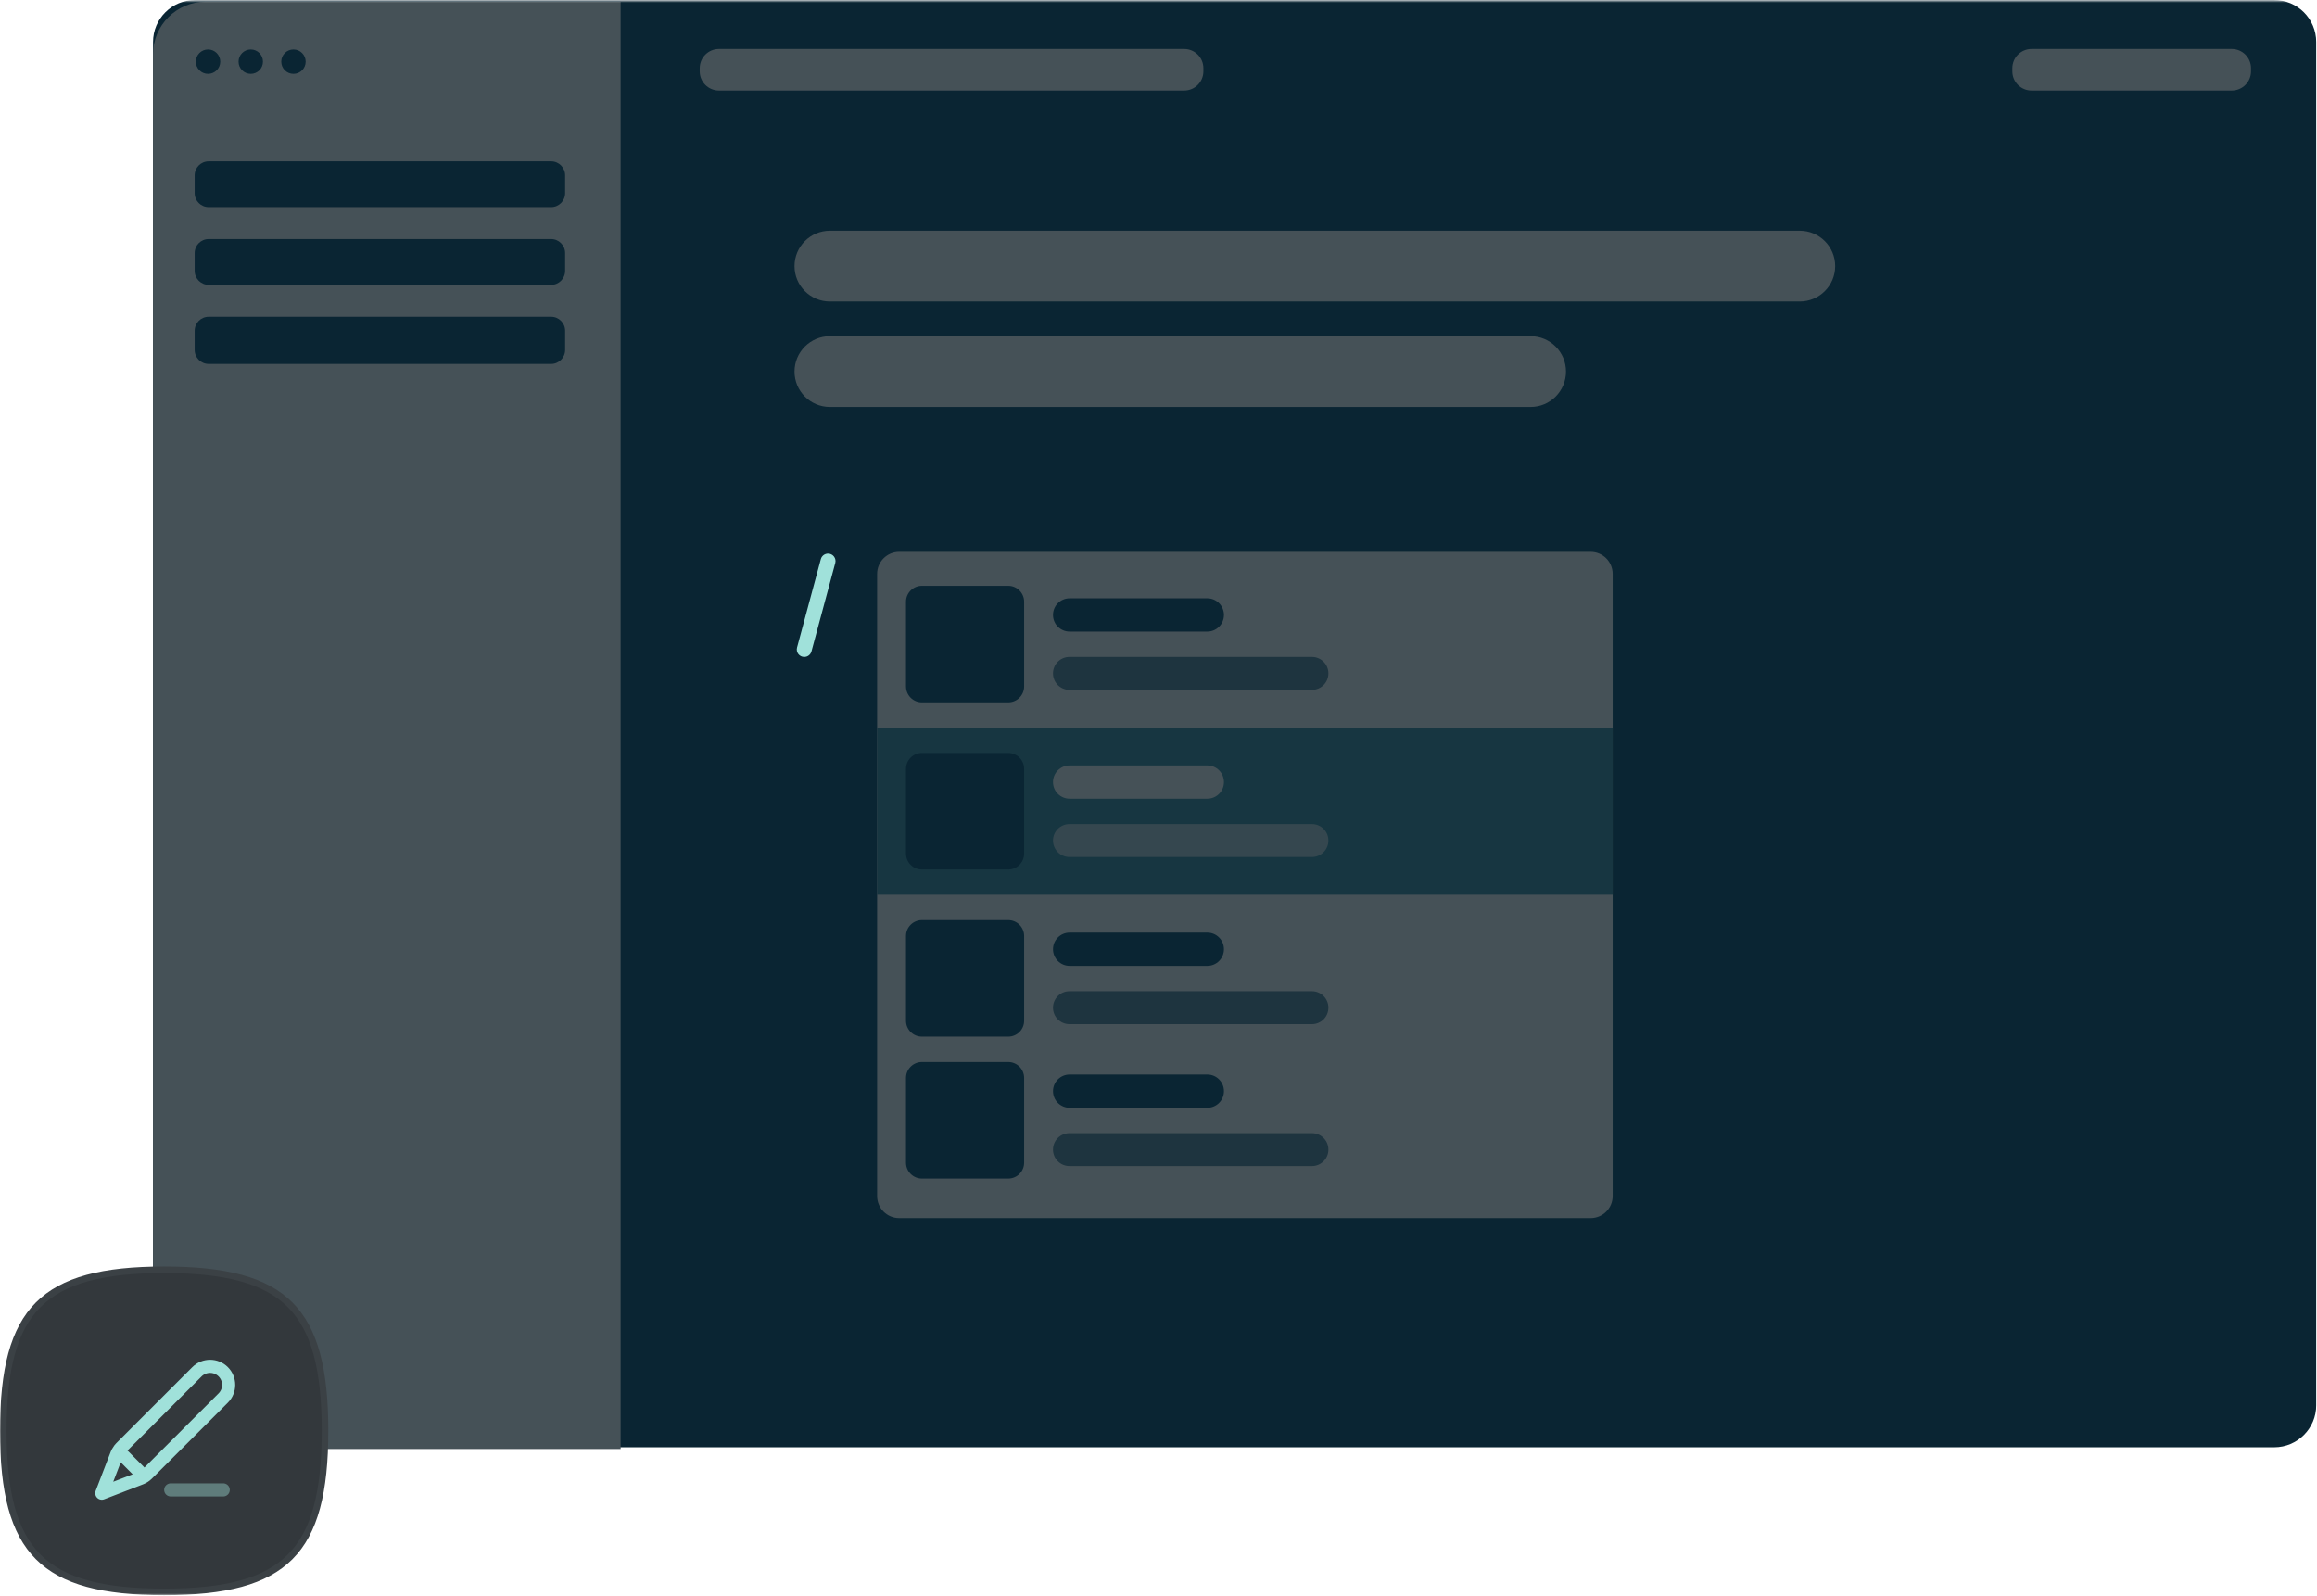 <svg width="1324" height="912" viewBox="0 0 1324 912" fill="none" xmlns="http://www.w3.org/2000/svg">
<mask id="mask0_35_87" style="mask-type:luminance" maskUnits="userSpaceOnUse" x="0" y="0" width="1324" height="912">
<path d="M1324 0.5H0V911.5H1324V0.5Z" fill="white"/>
</mask>
<g mask="url(#mask0_35_87)">
<path d="M1299.55 0.014H111.449C98.194 0.014 87.449 10.759 87.449 24.014V802.988C87.449 816.242 98.194 826.988 111.449 826.988H1299.55C1312.8 826.988 1323.55 816.242 1323.55 802.988V24.014C1323.55 10.759 1312.8 0.014 1299.55 0.014Z" fill="#0A2533"/>
<path d="M1028.45 131.838H474.226C463.06 131.838 454.008 140.89 454.008 152.056V152.057C454.008 163.223 463.06 172.275 474.226 172.275H1028.45C1039.62 172.275 1048.67 163.223 1048.67 152.056C1048.67 140.89 1039.62 131.838 1028.45 131.838Z" fill="#455157"/>
<path d="M874.631 192.098H474.226C463.06 192.098 454.008 201.15 454.008 212.316V212.317C454.008 223.483 463.06 232.535 474.226 232.535H874.631C885.797 232.535 894.849 223.483 894.849 212.316C894.849 201.15 885.797 192.098 874.631 192.098Z" fill="#455157"/>
<path d="M676.659 27.971H410.844C404.769 27.971 399.844 32.896 399.844 38.971V40.757C399.844 46.832 404.769 51.757 410.844 51.757H676.659C682.734 51.757 687.659 46.832 687.659 40.757V38.971C687.659 32.896 682.734 27.971 676.659 27.971Z" fill="#455157"/>
<path d="M1275.29 27.971H1160.91C1154.83 27.971 1149.91 32.896 1149.91 38.971V40.757C1149.91 46.832 1154.83 51.757 1160.91 51.757H1275.29C1281.36 51.757 1286.29 46.832 1286.29 40.757V38.971C1286.29 32.896 1281.36 27.971 1275.29 27.971Z" fill="#455157"/>
<path d="M87.449 31.014C87.449 14.445 100.881 1.014 117.449 1.014H354.65V827.987H117.449C100.881 827.987 87.449 814.556 87.449 797.987V31.014Z" fill="#455157"/>
<path d="M314.937 92.195H119.238C114.82 92.195 111.238 95.777 111.238 100.195V110.36C111.238 114.779 114.82 118.36 119.238 118.36H314.937C319.355 118.36 322.937 114.779 322.937 110.36V100.195C322.937 95.777 319.355 92.195 314.937 92.195Z" fill="#0A2533"/>
<path d="M314.937 136.596H119.238C114.82 136.596 111.238 140.178 111.238 144.596V154.761C111.238 159.179 114.82 162.761 119.238 162.761H314.937C319.355 162.761 322.937 159.179 322.937 154.761V144.596C322.937 140.178 319.355 136.596 314.937 136.596Z" fill="#0A2533"/>
<path d="M314.937 180.996H119.238C114.82 180.996 111.238 184.578 111.238 188.996V199.954C111.238 204.372 114.82 207.954 119.238 207.954H314.937C319.355 207.954 322.937 204.372 322.937 199.954V188.996C322.937 184.578 319.355 180.996 314.937 180.996Z" fill="#0A2533"/>
<path d="M118.88 42.203C122.731 42.203 125.853 39.081 125.853 35.229C125.853 31.378 122.731 28.256 118.88 28.256C115.029 28.256 111.907 31.378 111.907 35.229C111.907 39.081 115.029 42.203 118.88 42.203Z" fill="#0A2533"/>
<path d="M143.288 42.203C147.139 42.203 150.261 39.081 150.261 35.229C150.261 31.378 147.139 28.256 143.288 28.256C139.437 28.256 136.315 31.378 136.315 35.229C136.315 39.081 139.437 42.203 143.288 42.203Z" fill="#0A2533"/>
<path d="M167.694 42.203C171.545 42.203 174.667 39.081 174.667 35.229C174.667 31.378 171.545 28.256 167.694 28.256C163.843 28.256 160.721 31.378 160.721 35.229C160.721 39.081 163.843 42.203 167.694 42.203Z" fill="#0A2533"/>
<path d="M477.296 321.701C478.026 318.99 475.983 316.324 473.175 316.324C471.245 316.324 469.556 317.619 469.054 319.483L455.455 370.005C454.725 372.716 456.768 375.382 459.576 375.382C461.506 375.382 463.196 374.087 463.697 372.223L477.296 321.701Z" fill="#A0E1DA"/>
<path d="M908.922 315.32H513.817C506.858 315.32 501.217 320.961 501.217 327.92V683.432C501.217 690.391 506.858 696.032 513.817 696.032H908.922C915.881 696.032 921.522 690.391 921.522 683.432V327.92C921.522 320.961 915.881 315.32 908.922 315.32Z" fill="#455157"/>
<path d="M921.522 415.828H501.217V511.26H921.522V415.828Z" fill="#173641"/>
<path d="M689.89 437.384H611.233C605.982 437.384 601.725 441.641 601.725 446.892C601.725 452.143 605.982 456.4 611.233 456.4H689.89C695.141 456.4 699.398 452.143 699.398 446.892C699.398 441.641 695.141 437.384 689.89 437.384Z" fill="#455157"/>
<path d="M689.89 341.879H611.233C605.982 341.879 601.725 346.136 601.725 351.387C601.725 356.638 605.982 360.895 611.233 360.895H689.89C695.141 360.895 699.398 356.638 699.398 351.387C699.398 346.136 695.141 341.879 689.89 341.879Z" fill="#0A2533"/>
<path d="M689.89 532.891H611.233C605.982 532.891 601.725 537.148 601.725 542.399C601.725 547.65 605.982 551.907 611.233 551.907H689.89C695.141 551.907 699.398 547.65 699.398 542.399C699.398 537.148 695.141 532.891 689.89 532.891Z" fill="#0A2533"/>
<path d="M689.89 613.982H611.233C605.982 613.982 601.725 618.239 601.725 623.49C601.725 628.741 605.982 632.998 611.233 632.998H689.89C695.141 632.998 699.398 628.741 699.398 623.49C699.398 618.239 695.141 613.982 689.89 613.982Z" fill="#0A2533"/>
<path opacity="0.66" d="M749.679 470.889H611.132C605.937 470.889 601.725 475.101 601.725 480.296V480.296C601.725 485.492 605.937 489.704 611.132 489.704H749.679C754.874 489.704 759.086 485.492 759.086 480.296C759.086 475.101 754.874 470.889 749.679 470.889Z" fill="#455157"/>
<path opacity="0.66" d="M749.679 566.394H611.132C605.937 566.394 601.725 570.606 601.725 575.801C601.725 580.997 605.937 585.209 611.132 585.209H749.679C754.874 585.209 759.086 580.997 759.086 575.801C759.086 570.606 754.874 566.394 749.679 566.394Z" fill="#0A2533"/>
<path opacity="0.66" d="M749.679 375.382H611.132C605.937 375.382 601.725 379.594 601.725 384.789V384.789C601.725 389.985 605.937 394.197 611.132 394.197H749.679C754.874 394.197 759.086 389.985 759.086 384.789C759.086 379.594 754.874 375.382 749.679 375.382Z" fill="#0A2533"/>
<path opacity="0.66" d="M749.679 647.485H611.132C605.937 647.485 601.725 651.697 601.725 656.892C601.725 662.088 605.937 666.3 611.132 666.3H749.679C754.874 666.3 759.086 662.088 759.086 656.892C759.086 651.697 754.874 647.485 749.679 647.485Z" fill="#0A2533"/>
<path d="M576.122 430.241H526.817C521.791 430.241 517.717 434.315 517.717 439.341V487.746C517.717 492.771 521.791 496.846 526.817 496.846H576.122C581.148 496.846 585.222 492.771 585.222 487.746V439.341C585.222 434.315 581.148 430.241 576.122 430.241Z" fill="#0A2533"/>
<path d="M576.122 334.736H526.817C521.791 334.736 517.717 338.81 517.717 343.836V392.241C517.717 397.266 521.791 401.341 526.817 401.341H576.122C581.148 401.341 585.222 397.266 585.222 392.241V343.836C585.222 338.81 581.148 334.736 576.122 334.736Z" fill="#0A2533"/>
<path d="M576.122 525.748H526.817C521.791 525.748 517.717 529.822 517.717 534.848V583.253C517.717 588.278 521.791 592.353 526.817 592.353H576.122C581.148 592.353 585.222 588.278 585.222 583.253V534.848C585.222 529.822 581.148 525.748 576.122 525.748Z" fill="#0A2533"/>
<path d="M576.122 606.84H526.817C521.791 606.84 517.717 610.914 517.717 615.94V664.345C517.717 669.371 521.791 673.445 526.817 673.445H576.122C581.148 673.445 585.222 669.371 585.222 664.345V615.94C585.222 610.914 581.148 606.84 576.122 606.84Z" fill="#0A2533"/>
<path d="M1.875 817.595C1.875 782.484 7.744 759.674 21.845 745.557C35.946 731.441 58.73 725.565 93.801 725.565C128.872 725.565 151.655 731.441 165.756 745.557C179.857 759.674 185.726 782.484 185.726 817.595C185.726 852.706 179.857 875.516 165.756 889.633C151.655 903.749 128.872 909.625 93.801 909.625C58.73 909.625 35.946 903.749 21.845 889.633C7.744 875.516 1.875 852.706 1.875 817.595Z" fill="#33383C" stroke="#3B4145" stroke-width="3.75"/>
<path opacity="0.4" d="M127.551 851.346H97.55" stroke="#A0E1DA" stroke-width="7.5" stroke-linecap="round" stroke-linejoin="round"/>
<path d="M58.175 853.221L78.985 845.217C80.316 844.705 80.982 844.449 81.604 844.115C82.157 843.818 82.685 843.475 83.181 843.091C83.739 842.657 84.243 842.153 85.251 841.145L127.55 798.846C131.693 794.704 131.693 787.988 127.551 783.846C123.408 779.704 116.693 779.704 112.551 783.846L70.251 826.145C69.243 827.153 68.739 827.657 68.306 828.216C67.921 828.712 67.578 829.239 67.281 829.792C66.947 830.415 66.691 831.08 66.179 832.411L58.175 853.221ZM58.175 853.221L65.893 833.154C66.446 831.719 66.722 831.001 67.195 830.672C67.609 830.384 68.121 830.276 68.617 830.37C69.183 830.478 69.727 831.022 70.815 832.11L79.286 840.582C80.374 841.67 80.918 842.213 81.026 842.78C81.121 843.275 81.012 843.787 80.725 844.201C80.396 844.675 79.678 844.951 78.242 845.503L58.175 853.221Z" stroke="#A0E1DA" stroke-width="7.5" stroke-linecap="round" stroke-linejoin="round"/>
</g>
</svg>
